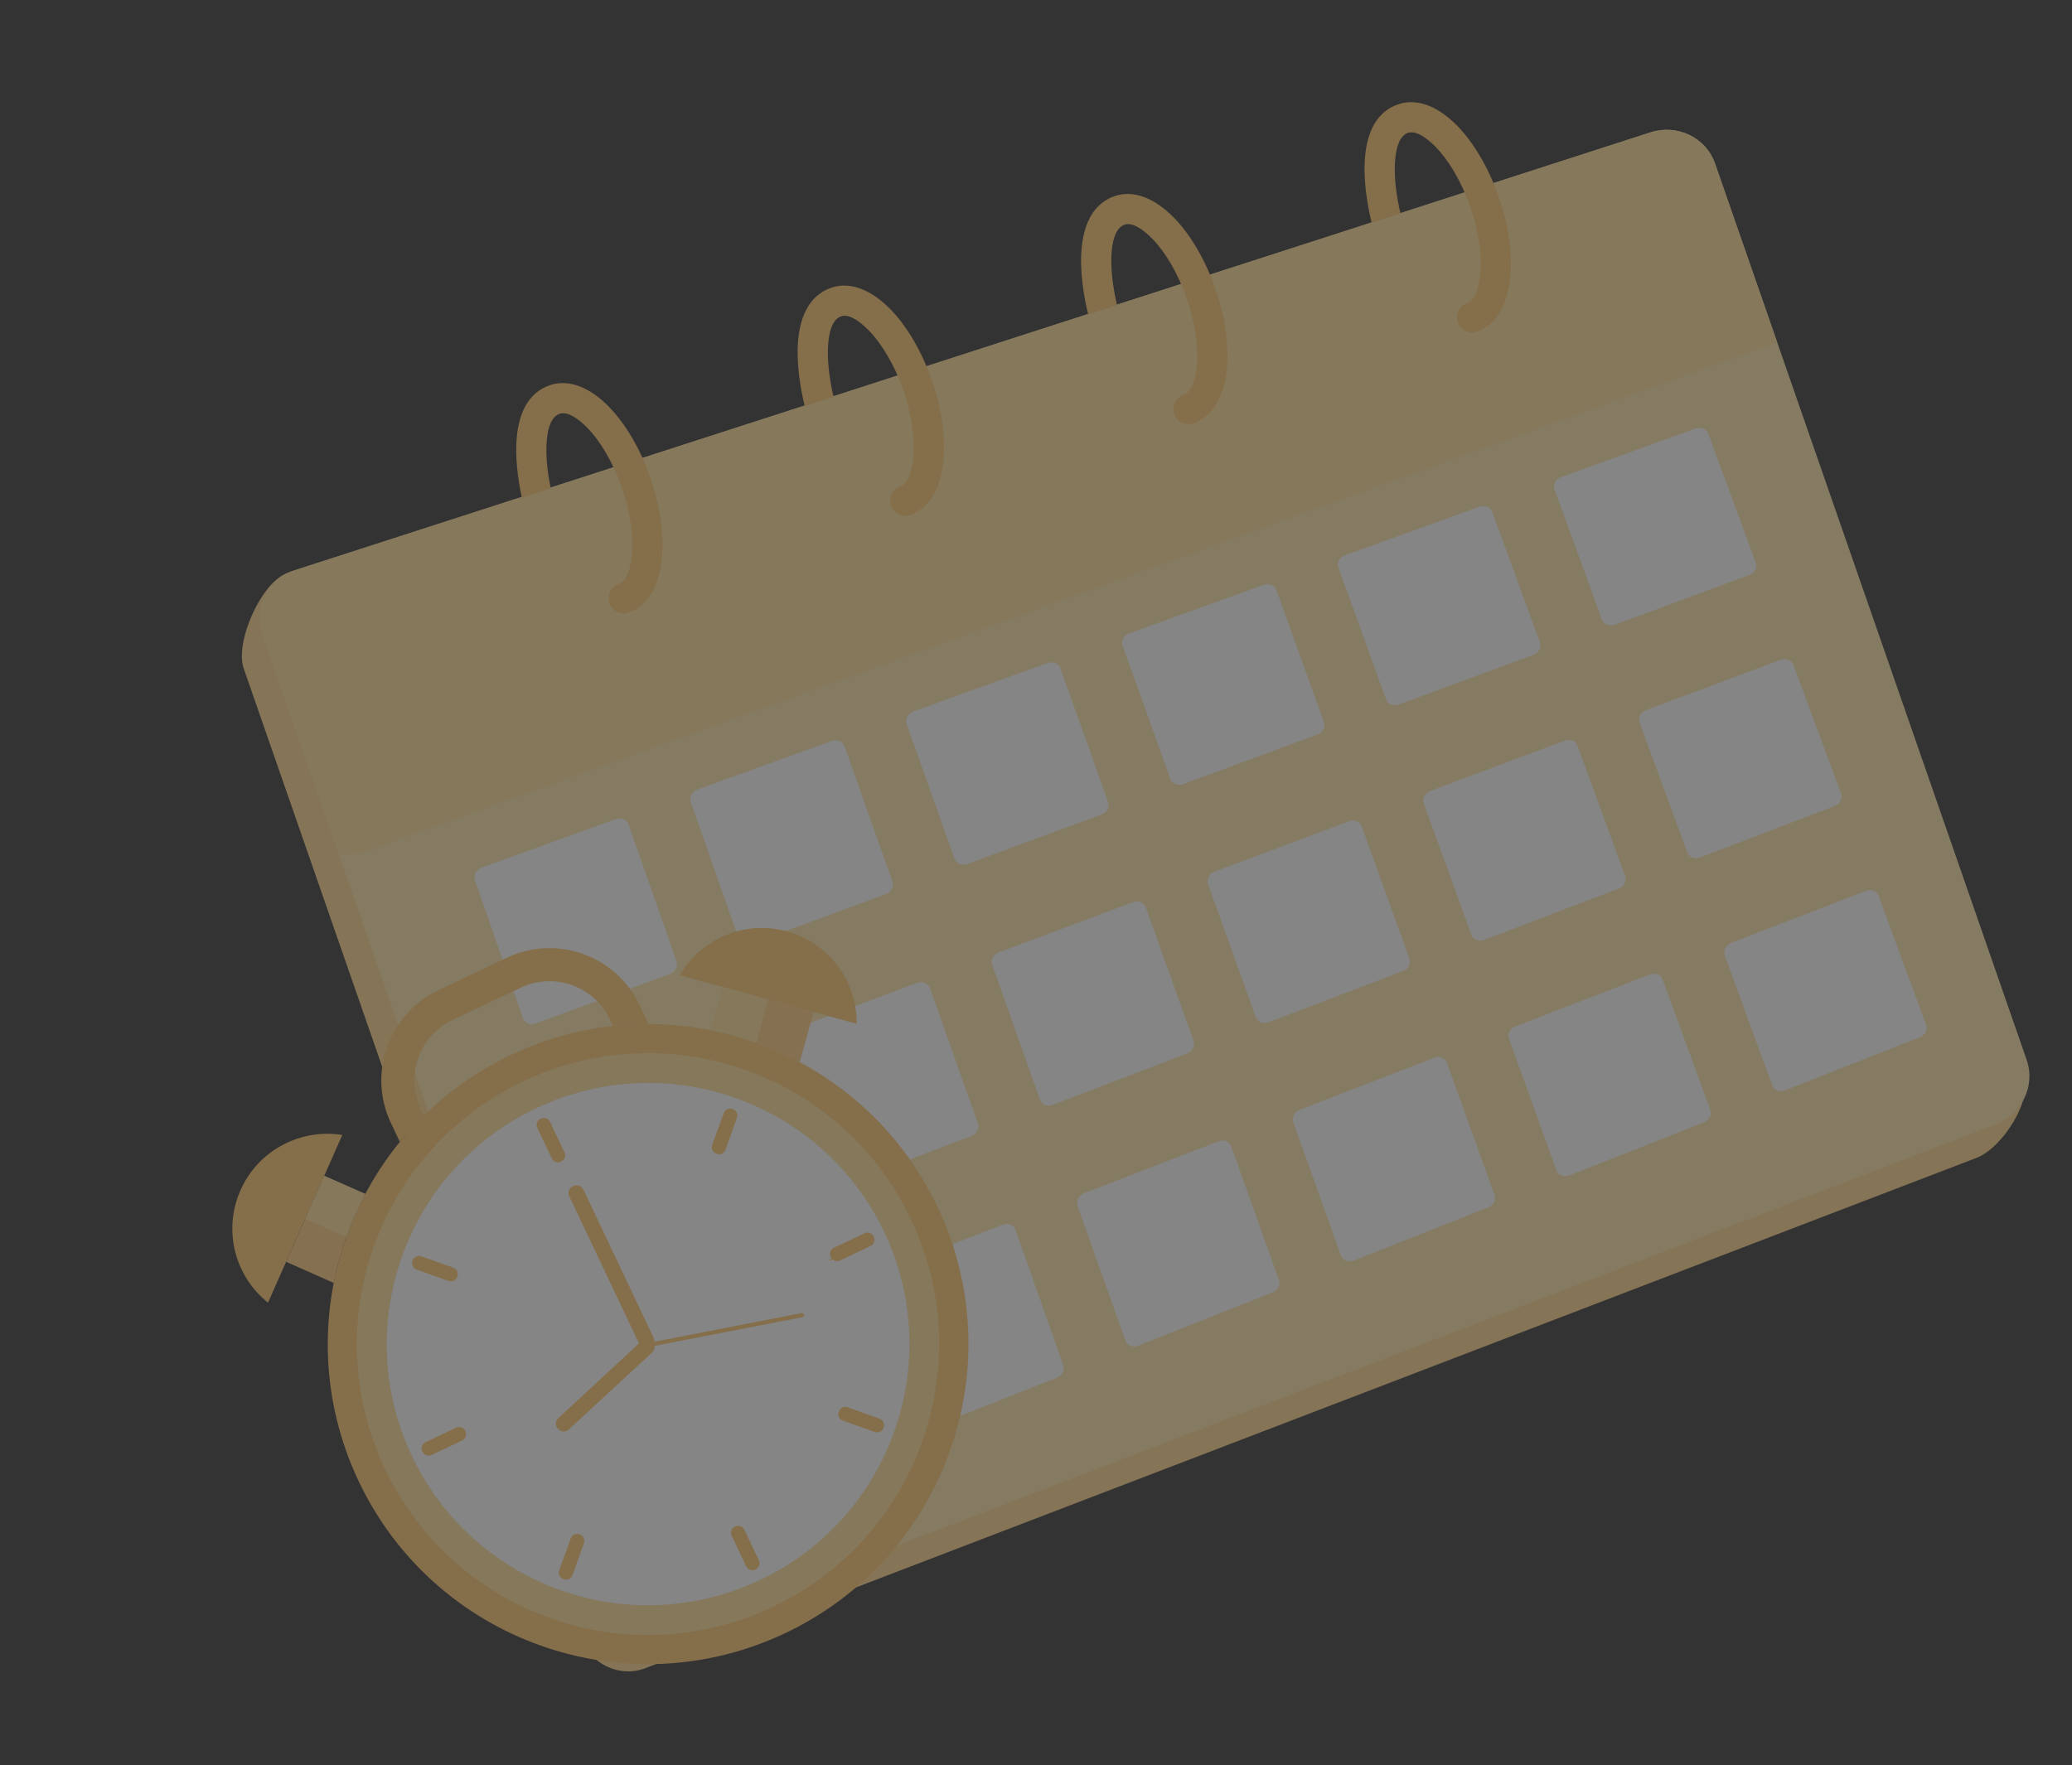 <svg width="811" height="691" viewBox="0 0 811 691" fill="none" xmlns="http://www.w3.org/2000/svg">
<rect x="0" y="0" width="811" height="691" fill="#333333" stroke="none"/>
<g opacity="0.4" clip-path="url(#clip0_1_1438)">
<path fill-rule="evenodd" clip-rule="evenodd" d="M112.881 224.185L638.582 64.902C649.046 61.692 660.066 66.902 663.871 77.116L792.179 420.139C795.984 430.353 783.803 449.395 773.582 453.307L252.448 653.115C242.254 657.005 230.777 651.18 227.192 640.867L95.379 261.666C91.805 251.383 102.423 227.347 112.871 224.189L112.881 224.185Z" fill="#FFD58A"/>
<path fill-rule="evenodd" clip-rule="evenodd" d="M115.051 223.339L645.996 51.818C656.407 48.453 667.707 53.738 671.285 64.031L793.268 414.952C796.846 425.245 791.217 436.31 781.007 440.218L259.893 640.019C249.699 643.909 238.209 638.112 234.616 627.778L102.81 248.598C99.232 238.305 104.671 226.692 115.051 223.339Z" fill="#FFE7AB"/>
<path fill-rule="evenodd" clip-rule="evenodd" d="M188.403 339.703C205.861 333.38 223.474 327.038 241.056 320.672C243.085 319.92 245.337 320.906 246.063 322.862C252.306 340.69 258.543 358.532 264.783 376.35C265.453 378.279 264.334 380.483 262.222 381.263C244.714 387.777 227.079 394.254 209.619 400.705C207.507 401.485 205.324 400.429 204.653 398.5L185.914 344.591C185.229 342.621 186.301 340.48 188.413 339.699L188.403 339.703ZM221.909 436.094C239.423 429.532 256.992 422.997 274.557 416.418C276.628 415.651 278.896 416.585 279.567 418.514C285.81 436.342 292.016 454.195 298.246 472.017C298.957 473.931 297.797 476.149 295.761 476.949C278.169 483.654 260.616 490.368 243.104 497.068C240.992 497.849 238.834 496.865 238.153 494.905L219.421 441.017C218.736 439.047 219.808 436.905 221.905 436.084L221.909 436.094ZM644.297 278.009C661.822 271.478 679.377 264.902 696.942 258.322C699.054 257.542 701.297 258.404 701.943 260.26C708.146 277.108 714.422 293.931 720.625 310.744C721.298 312.58 720.168 314.787 718.056 315.568C700.51 322.303 682.901 328.99 665.389 335.69C663.37 336.473 661.116 335.58 660.43 333.738C654.235 316.748 647.947 299.791 641.739 282.829C641.09 280.962 642.244 278.792 644.297 278.009ZM559.828 309.649C577.341 303.087 594.893 296.501 612.483 289.958C614.56 289.144 616.731 290.031 617.432 291.914C623.658 308.962 629.93 325.972 636.119 343.044C636.809 344.897 635.654 347.067 633.591 347.853C616.023 354.526 598.439 361.286 580.924 367.976C578.894 368.727 576.614 367.89 575.957 366.003C569.743 348.858 563.501 331.665 557.272 314.479C556.616 312.592 557.73 310.436 559.831 309.659L559.828 309.649ZM475.357 341.254C492.85 334.699 510.447 328.109 528.002 321.533C530.031 320.781 532.275 321.677 532.972 323.55C539.153 340.799 545.43 358.026 551.653 375.26C552.346 377.123 551.21 379.345 549.15 380.142C531.555 386.87 513.988 393.544 496.427 400.237C494.484 401.005 492.189 400.127 491.533 398.239C485.289 380.874 479.064 363.467 472.829 346.063C472.188 344.217 473.287 342.02 475.357 341.254ZM390.839 372.887C408.37 366.308 425.925 359.732 443.48 353.156C445.551 352.39 447.791 353.345 448.451 355.242C454.714 372.659 460.952 390.108 467.187 407.511C467.843 409.399 466.662 411.624 464.688 412.403C447.135 419.117 429.574 425.811 412.021 432.525C409.965 433.333 407.734 432.374 407.082 430.497C400.841 412.91 394.608 395.344 388.371 377.768C387.663 375.864 388.82 373.636 390.853 372.894L390.839 372.887ZM306.379 404.489C323.907 397.968 341.448 391.351 358.999 384.764C361.115 383.994 363.342 384.943 364.016 386.882C370.237 404.544 376.526 422.137 382.725 439.738C383.392 441.656 382.245 443.916 380.23 444.709C362.662 451.382 345.061 458.09 327.563 464.831C325.492 465.597 323.22 464.653 322.554 462.735C316.335 444.979 310.071 427.192 303.842 409.405C303.172 407.477 304.333 405.258 306.383 404.499L306.379 404.489ZM255.405 532.454C272.936 525.678 290.506 518.912 308.038 512.136C310.136 511.314 312.352 512.231 313.033 514.191C319.28 532.029 325.524 549.858 331.729 567.71C332.396 569.629 331.297 571.826 329.255 572.674C311.684 579.603 294.113 586.532 276.631 593.418C274.533 594.239 272.362 593.318 271.677 591.348L252.934 537.428C252.267 535.51 253.311 533.286 255.408 532.465L255.405 532.454ZM677.617 369.136C695.107 362.374 712.691 355.615 730.25 348.818C732.348 347.996 734.58 348.827 735.263 350.659C741.46 367.52 747.678 384.41 753.892 401.254C754.575 403.086 753.447 405.2 751.364 406.063C733.834 412.977 716.263 419.906 698.746 426.827C696.686 427.624 694.427 426.849 693.73 424.976C687.486 407.98 681.281 390.994 675.065 374.011C674.424 372.165 675.564 369.954 677.61 369.15L677.617 369.136ZM593.167 401.832C610.65 395.05 628.223 388.259 645.845 381.475C647.864 380.693 650.093 381.548 650.742 383.414C656.969 400.462 663.209 417.517 669.429 434.544C670.126 436.417 668.999 438.532 666.915 439.395C649.385 446.309 631.821 453.224 614.332 460.124C612.234 460.945 609.961 460.129 609.274 458.252C603.045 441.066 596.834 423.863 590.636 406.666C589.942 404.803 591.079 402.581 593.153 401.826L593.167 401.832ZM508.717 434.46C526.207 427.698 543.777 420.931 561.309 414.155C563.406 413.334 565.664 414.237 566.365 416.12C572.563 433.351 578.733 450.604 584.976 467.831C585.647 469.76 584.56 471.86 582.463 472.681C564.933 479.596 547.382 486.552 529.894 493.452C527.837 494.259 525.564 493.442 524.877 491.566C518.628 474.121 512.428 456.752 506.221 439.396C505.51 437.482 506.671 435.263 508.706 434.463L508.717 434.46ZM424.346 467.117C441.836 460.355 459.375 453.599 476.938 446.812C478.964 446.016 481.196 446.881 481.912 448.806C488.105 466.224 494.386 483.692 500.569 501.114C501.239 503.042 500.126 505.198 498.107 505.981C480.546 512.906 462.989 519.876 445.504 526.786C443.406 527.608 441.173 526.742 440.514 524.845C434.256 507.241 427.999 489.706 421.782 472.089C421.112 470.16 422.252 467.949 424.339 467.131L424.346 467.117ZM339.841 499.786C357.38 493.03 374.953 486.24 392.485 479.464C394.541 478.656 396.809 479.59 397.465 481.478C403.671 499.099 409.941 516.768 416.161 534.431C416.869 536.335 415.729 538.546 413.673 539.353C396.112 546.279 378.541 553.207 361.055 560.118C358.954 560.929 356.725 560.074 356.051 558.135C349.804 540.296 343.548 522.565 337.315 504.768C336.645 502.839 337.77 500.587 339.83 499.79L339.841 499.786ZM610.919 186.88C628.425 180.494 646.017 174.159 663.568 167.804C665.653 167.079 667.927 167.93 668.614 169.772C674.832 186.661 681.025 203.513 687.239 220.357C687.922 222.189 686.76 224.338 684.683 225.084C667.144 231.573 649.56 238.067 632.056 244.591C629.985 245.357 627.724 244.409 627.037 242.567C620.832 225.581 614.665 208.605 608.445 191.577C607.762 189.746 608.876 187.59 610.919 186.88ZM526.38 217.422C543.942 211.063 561.452 204.757 579.044 198.387C581.17 197.648 583.417 198.555 584.063 200.411C590.289 217.459 596.534 234.524 602.75 251.541C603.406 253.429 602.293 255.584 600.181 256.365C582.642 262.854 565.044 269.307 547.529 275.8C545.458 276.566 543.215 275.704 542.525 273.817C536.317 256.624 530.085 239.427 523.887 222.231C523.19 220.357 524.303 218.202 526.374 217.436L526.38 217.422ZM441.86 248.016C459.421 241.657 476.972 235.337 494.554 228.971C496.635 228.201 498.878 229.097 499.59 231.012C505.792 248.253 511.973 265.537 518.216 282.764C518.913 284.637 517.755 286.762 515.653 287.539C498.135 294.021 480.524 300.571 463.057 307.001C460.997 307.798 458.76 306.853 458.1 304.955C451.907 287.537 445.67 270.193 439.404 252.8C438.748 250.912 439.82 248.771 441.849 248.019L441.86 248.016ZM357.421 278.581C374.962 272.23 392.492 265.916 410.074 259.55C412.104 258.799 414.382 259.729 415.038 261.616C421.246 279.075 427.485 296.558 433.71 313.966C434.407 315.839 433.267 318.05 431.237 318.801C413.695 325.281 396.115 331.785 378.593 338.257C376.522 339.023 374.264 338.086 373.608 336.198C367.392 318.58 361.12 301.004 354.877 283.442C354.206 281.514 355.361 279.344 357.421 278.581ZM272.886 309.134C290.434 302.803 307.984 296.413 325.573 290.068C327.647 289.312 329.885 290.257 330.559 292.196C336.821 309.844 343.083 327.493 349.303 345.121C349.973 347.05 348.833 349.261 346.731 350.038C329.189 356.517 311.595 362.98 294.08 369.472C292.02 370.269 289.783 369.325 289.109 367.386C282.834 349.568 276.616 331.812 270.393 314.011C269.727 312.093 270.822 309.886 272.896 309.13L272.886 309.134Z" fill="white"/>
<path fill-rule="evenodd" clip-rule="evenodd" d="M115.051 223.338L645.995 51.817C656.406 48.453 667.707 53.738 671.285 64.031L695.624 134.05L695.552 134.075L143.044 333.391C139.549 334.652 135.93 334.823 132.542 334.163L102.8 248.601C99.222 238.308 104.66 226.696 115.041 223.342L115.051 223.338Z" fill="#FFDF97"/>
<path fill-rule="evenodd" clip-rule="evenodd" d="M536.875 87.159C535.019 79.724 533.417 69.357 534.37 60.552C535.328 51.457 538.914 43.737 547.203 40.855C554.645 38.269 562.915 41.659 570.332 49.184C576.648 55.67 582.6 65.473 586.623 77.045C590.645 88.617 592.042 99.957 591.108 108.952C589.961 119.465 585.577 127.254 578.135 129.841C575.049 130.914 571.666 129.27 570.597 126.196C569.529 123.123 571.163 119.734 574.249 118.661C576.984 117.711 578.716 113.606 579.343 107.689C580.108 100.337 578.882 90.822 575.444 80.931C572.006 71.04 567.054 62.751 561.883 57.462C557.736 53.251 553.821 51.074 551.085 52.025C548.082 53.069 546.642 57.014 546.149 61.821C545.38 68.828 546.661 77.238 548.142 83.497L536.875 87.159ZM204.277 194.866C202.698 187.693 201.473 178.478 202.324 170.541C203.312 161.435 206.881 153.698 215.17 150.817C222.57 148.244 230.882 151.62 238.261 159.17C244.614 165.632 250.525 175.414 254.548 186.986C258.57 198.558 259.988 209.891 259.023 218.896C257.932 229.437 253.492 237.199 246.091 239.772C243.005 240.844 239.622 239.2 238.553 236.126C237.485 233.053 239.119 229.664 242.205 228.592C244.909 227.652 246.641 223.547 247.272 217.675C248.057 210.316 246.822 200.804 243.369 190.872C239.917 180.94 234.979 172.692 229.798 167.406C225.661 163.192 221.757 161.046 219.052 161.986C216.007 163.045 214.557 166.959 214.064 171.766C213.417 177.99 214.31 185.286 215.586 191.189L204.277 194.866ZM314.992 159.016C313.136 151.581 311.534 141.214 312.477 132.378C313.472 123.258 317.055 115.528 325.343 112.646C332.744 110.074 341.056 113.45 348.431 120.99C354.788 127.461 360.71 137.275 364.732 148.847C368.755 160.419 370.172 171.752 369.211 180.767C368.102 191.256 363.676 199.06 356.276 201.632C353.189 202.705 349.81 201.071 348.738 197.987C347.666 194.903 349.303 191.525 352.389 190.452C355.083 189.516 356.815 185.411 357.442 179.494C358.207 172.142 356.992 162.623 353.554 152.733C350.116 142.842 345.15 134.58 339.99 129.288C335.839 125.066 331.924 122.89 329.23 123.826C326.185 124.885 324.748 128.841 324.252 133.637C323.498 140.685 324.788 149.091 326.26 155.354L314.992 159.016ZM425.933 123.088C424.077 115.652 422.475 105.285 423.429 96.48C424.427 87.371 428.014 79.651 436.261 76.784C443.703 74.197 451.974 77.588 459.391 85.113C465.747 91.585 471.645 101.36 475.667 112.932C479.69 124.504 481.128 135.83 480.156 144.849C479.005 155.352 474.621 163.142 467.179 165.729C464.093 166.801 460.714 165.167 459.642 162.083C458.57 159 460.207 155.621 463.293 154.549C466.028 153.598 467.76 149.493 468.401 143.617C469.166 136.266 467.941 126.75 464.488 116.818C461.036 106.886 456.098 98.638 450.935 93.37C446.783 89.148 442.883 87.013 440.148 87.964C437.144 89.008 435.693 92.922 435.197 97.719C434.443 104.767 435.733 113.173 437.205 119.436L425.937 123.098L425.933 123.088Z" fill="#FFC76E"/>
<path fill-rule="evenodd" clip-rule="evenodd" d="M366.978 472.516C396.61 535.031 369.9 609.756 307.289 639.381C244.73 669.022 169.992 642.358 140.378 579.86C110.745 517.345 137.435 442.627 200 412.972C262.57 383.362 337.328 409.984 366.978 472.516Z" fill="#FFC76E"/>
<path fill-rule="evenodd" clip-rule="evenodd" d="M299.979 630.2C299.711 630.293 299.426 630.438 299.157 630.532C298.628 630.808 298.034 631.061 297.456 631.296C297.147 631.404 296.868 631.535 296.61 631.625C296.026 631.874 295.458 632.072 294.915 632.307C294.616 632.411 294.362 632.545 294.052 632.653C293.381 632.886 292.714 633.164 292.043 633.397L289.081 634.427C288.813 634.52 288.613 634.544 288.355 634.633C287.756 634.842 287.153 635.005 286.544 635.217C286.241 635.276 285.931 635.383 285.673 635.473C285.101 635.626 284.527 635.802 283.955 635.955C283.655 636.059 283.373 636.111 283.063 636.219C282.436 636.344 281.833 636.507 281.186 636.709C280.975 636.736 280.748 636.815 280.548 636.838C279.704 637.039 278.847 637.268 277.978 637.431C277.833 637.482 277.695 637.483 277.551 637.534C276.858 637.705 276.134 637.818 275.434 637.969C275.155 638.031 274.886 638.09 274.645 638.127C274.003 638.212 273.414 638.347 272.817 638.428C272.535 638.48 272.269 638.549 271.987 638.601C271.345 638.685 270.721 638.786 270.103 638.874C269.862 638.912 269.62 638.949 269.396 639.004C267.699 639.213 265.974 639.442 264.259 639.599C264.01 639.616 263.769 639.654 263.554 639.636C262.895 639.703 262.284 639.742 261.642 639.792C261.386 639.789 261.121 639.858 260.865 639.854C260.247 639.907 259.58 639.919 258.962 639.972C258.748 639.954 258.499 639.971 258.258 640.009C257.467 640.03 256.707 640.04 255.919 640.071L255.663 640.067C254.786 640.072 253.946 640.086 253.079 640.087C252.895 640.058 252.736 640.067 252.571 640.09C251.883 640.075 251.174 640.067 250.5 640.058C250.238 640.034 250.023 640.016 249.767 640.013C249.121 639.983 248.474 639.954 247.842 639.931C247.634 639.933 247.378 639.93 247.157 639.891C246.428 639.89 245.739 639.841 245.058 639.777C244.874 639.748 244.746 639.747 244.58 639.735C243.709 639.656 242.84 639.588 241.965 639.5L241.889 639.48C241.062 639.397 240.262 639.294 239.435 639.211C239.221 639.193 239.04 639.141 238.816 639.126C238.154 639.021 237.535 638.936 236.877 638.841L236.205 638.739C235.544 638.634 234.872 638.532 234.211 638.426C234.02 638.377 233.847 638.345 233.663 638.316C231.967 638.028 230.245 637.701 228.55 637.319C228.411 637.252 228.218 637.227 228.086 637.18C227.403 637.047 226.754 636.845 226.072 636.713C225.843 636.653 225.663 636.6 225.417 636.524C224.782 636.363 224.141 636.216 223.468 636.011C223.302 635.999 223.115 635.926 222.914 635.88C222.116 635.649 221.332 635.424 220.534 635.193L220.479 635.166C219.639 634.914 218.772 634.615 217.932 634.363C217.828 634.33 217.772 634.303 217.682 634.242C216.971 634.027 216.259 633.777 215.534 633.521C215.346 633.447 215.166 633.394 214.951 633.307C214.333 633.094 213.694 632.854 213.076 632.607C212.878 632.537 212.698 632.484 212.489 632.383C211.805 632.112 211.083 631.866 210.409 631.591L210.103 631.444C208.519 630.78 206.945 630.114 205.343 629.364C205.183 629.304 205.037 629.216 204.832 629.126C204.22 628.83 203.622 628.541 203.01 628.245C202.812 628.14 202.634 628.029 202.439 627.935C201.827 627.639 201.229 627.349 200.603 627.012C200.436 626.932 200.297 626.864 200.134 626.759C198.603 625.985 197.089 625.124 195.617 624.249C195.439 624.137 195.338 624.045 195.185 623.971C194.603 623.63 194.021 623.254 193.436 622.903C193.217 622.771 193.05 622.656 192.845 622.565C192.305 622.21 191.761 621.844 191.169 621.472C190.991 621.36 190.834 621.241 190.671 621.136C190.005 620.685 189.312 620.256 188.639 619.785L188.513 619.69C187.805 619.184 187.073 618.676 186.397 618.16C186.278 618.085 186.177 618.028 186.066 617.94C185.49 617.515 184.921 617.077 184.356 616.65C184.137 616.518 183.959 616.372 183.777 616.215C183.267 615.814 182.789 615.437 182.273 615.016C182.084 614.873 181.916 614.723 181.697 614.591C181.17 614.139 180.621 613.659 180.052 613.221C179.975 613.132 179.849 613.037 179.737 612.914C179.077 612.346 178.407 611.782 177.743 611.203L177.631 611.08C177.016 610.543 176.422 610.033 175.848 609.481C175.68 609.331 175.519 609.133 175.348 608.972C174.869 608.561 174.418 608.128 173.952 607.654C173.77 607.463 173.567 607.279 173.4 607.13C172.938 606.666 172.482 606.188 172.021 605.725C171.894 605.561 171.702 605.408 171.555 605.251C170.967 604.623 170.364 603.988 169.772 603.35C162.187 595.109 155.699 585.597 150.648 574.96C136.67 545.498 136.484 513.045 147.506 484.845C147.75 484.217 147.981 483.582 148.239 482.995L148.346 482.704C148.638 481.978 148.978 481.224 149.3 480.488L149.432 480.234C149.736 479.446 150.069 478.706 150.439 477.942L150.534 477.747C150.894 476.986 151.268 476.232 151.628 475.471L151.716 475.325C152.118 474.549 152.519 473.739 152.91 472.968L152.941 472.922C153.369 472.091 153.805 471.316 154.248 470.526L154.275 470.47C154.69 469.702 155.137 468.957 155.583 468.177L155.658 468.059C156.125 467.307 156.552 466.604 157.002 465.869L157.134 465.65C157.578 464.964 158.005 464.261 158.48 463.598L158.598 463.338C159.091 462.658 159.535 462.006 160 461.313L160.173 461.079C160.624 460.414 161.11 459.748 161.582 459.075L161.759 458.852C162.241 458.176 162.731 457.555 163.224 456.909L163.428 456.63C163.924 455.995 164.421 455.36 164.921 454.736L165.136 454.488C165.663 453.842 166.174 453.248 166.705 452.613L166.878 452.379C167.42 451.775 167.958 451.125 168.541 450.506L168.684 450.318C169.267 449.699 169.847 449.07 170.399 448.462L170.542 448.274C171.166 447.64 171.749 447.022 172.36 446.382L172.473 446.308C173.11 445.612 173.749 445.02 174.394 444.38L174.436 444.365C175.098 443.708 175.753 443.064 176.43 442.447L176.501 442.387C177.168 441.774 177.855 441.189 178.514 440.589L178.624 440.505C179.29 439.892 179.939 439.331 180.624 438.804L180.777 438.612C181.475 438.092 182.136 437.562 182.786 437.035L183.011 436.818C183.678 436.309 184.353 435.82 185.003 435.294L185.274 435.107C185.934 434.577 186.602 434.102 187.276 433.613L187.565 433.444C188.239 432.955 188.941 432.445 189.63 431.997L189.898 431.835C190.614 431.332 191.299 430.874 192.019 430.416L192.297 430.25C193.013 429.781 193.743 429.319 194.467 428.906L194.707 428.73C195.452 428.309 196.217 427.881 196.954 427.44L197.201 427.285C197.963 426.847 198.738 426.415 199.552 425.994L199.696 425.909C200.499 425.457 201.327 425.042 202.144 424.63L202.253 424.546C203.157 424.117 204.012 423.681 204.888 423.307C205.743 422.871 206.661 422.482 207.53 422.088L207.619 422.01C208.462 421.671 209.318 421.305 210.201 420.951L210.331 420.86C211.174 420.521 211.995 420.189 212.838 419.85L213.106 419.756C213.88 419.453 214.695 419.169 215.531 418.879L218.566 417.824C219.372 417.578 220.166 417.302 220.962 417.06L221.275 416.998C222.074 416.766 222.914 416.52 223.713 416.289L224.033 416.212C224.832 415.981 225.656 415.787 226.455 415.59L226.765 415.517C227.588 415.323 228.398 415.123 229.218 414.919L229.48 414.874C230.318 414.721 231.169 414.541 232.003 414.378L232.245 414.341C233.106 414.157 233.934 414.008 234.81 413.865L234.965 413.811C235.83 413.672 236.71 413.54 237.61 413.435L237.713 413.399C238.635 413.287 239.521 413.141 240.442 413.029C241.367 412.927 242.272 412.867 243.203 412.751L243.321 412.756C244.18 412.666 245.043 412.62 245.917 412.57L246.159 412.533C246.981 412.501 247.854 412.452 248.683 412.407L248.952 412.382C249.785 412.347 250.576 412.327 251.419 412.323L251.716 412.312C252.538 412.28 253.34 412.291 254.186 412.297L254.476 412.265C255.313 412.275 256.115 412.286 256.934 412.347L257.224 412.316C258.04 412.368 258.846 412.388 259.648 412.433L259.959 412.463C260.776 412.515 261.592 412.566 262.418 412.614L262.73 412.645C263.542 412.686 264.345 412.8 265.148 412.845L265.429 412.92C266.241 412.962 267.075 413.065 267.923 413.175L268.138 413.193C268.979 413.316 269.824 413.45 270.675 413.57L270.849 413.603C271.69 413.726 272.587 413.877 273.442 414.007L273.515 414.017C274.374 414.192 275.285 414.384 276.147 414.535L276.224 414.555C277.079 414.72 277.946 414.916 278.826 415.118L278.944 415.124C279.772 415.344 280.593 415.51 281.422 415.73L281.654 415.765C282.452 415.997 283.277 416.207 284.053 416.411L284.289 416.491C285.087 416.722 285.881 416.943 286.679 417.174L286.915 417.254C287.574 417.453 288.219 417.645 288.858 417.885C317.622 427.214 342.655 447.909 356.596 477.396C361.647 488.033 364.919 499.044 366.465 510.148C366.607 511.023 366.729 511.906 366.826 512.751C366.864 512.992 366.866 513.199 366.889 513.399C366.956 514.058 367.041 514.699 367.108 515.358C367.104 515.613 367.149 515.875 367.166 516.124C367.222 516.786 367.271 517.393 367.328 518.055C367.31 518.27 367.348 518.511 367.354 518.763C367.416 519.539 367.447 520.361 367.508 521.137L367.521 521.306C367.525 522.183 367.543 523.067 367.568 523.971C367.563 524.089 367.564 524.227 367.573 524.386C367.569 525.104 367.605 525.808 367.6 526.527C367.582 526.741 367.599 526.989 367.595 527.245C367.565 527.891 367.573 528.513 367.543 529.159C367.54 529.414 367.532 529.625 367.539 529.877C367.493 530.61 367.439 531.288 367.438 532.016C367.391 532.148 367.42 532.3 367.422 532.438C367.343 533.309 367.306 534.201 367.237 535.068L367.191 535.2C367.149 536.012 367.076 536.801 366.983 537.631C366.971 537.796 366.957 538.021 366.918 538.243C366.843 538.893 366.782 539.55 366.708 540.2C366.669 540.422 366.654 540.646 366.595 540.875C366.5 541.532 366.401 542.249 366.296 542.909C366.288 543.086 366.297 543.244 366.253 543.387C365.978 545.124 365.682 546.834 365.357 548.53C365.276 548.697 365.265 548.863 365.236 549.046C365.089 549.722 364.941 550.362 364.784 551.041C364.745 551.263 364.675 551.461 364.637 551.682C364.479 552.327 364.342 552.998 364.174 553.646C364.121 553.827 364.096 554.02 364.043 554.201C363.614 555.864 363.145 557.541 362.616 559.182C362.618 559.32 362.577 559.403 362.565 559.5C362.349 560.211 362.099 560.922 361.873 561.636C361.82 561.817 361.746 562.004 361.7 562.205C361.466 562.864 361.253 563.482 361.012 564.12C360.959 564.301 360.889 564.498 360.84 564.689C360.583 565.414 360.318 566.084 360.02 566.824C360 566.9 359.946 567.011 359.93 567.063C359.605 567.927 359.301 568.75 358.952 569.541L358.925 569.597C358.61 570.389 358.267 571.132 357.948 571.879C357.874 572.066 357.78 572.261 357.709 572.424C357.424 573.067 357.179 573.66 356.882 574.272L356.586 574.884C356.289 575.495 356 576.093 355.703 576.705L355.488 577.15C354.727 578.721 353.895 580.223 353.047 581.743C352.959 581.89 352.899 582.049 352.78 582.206C352.452 582.829 352.138 583.389 351.796 583.97L351.427 584.572C351.117 585.143 350.761 585.683 350.415 586.253C350.314 586.427 350.195 586.584 350.079 586.752C349.663 587.486 349.192 588.158 348.748 588.845L348.679 588.915C348.222 589.663 347.723 590.391 347.221 591.109C347.139 591.207 347.044 591.333 346.984 591.492C346.586 592.046 346.158 592.611 345.764 593.176C345.629 593.385 345.479 593.553 345.326 593.745C344.97 594.285 344.572 594.804 344.177 595.265C344.045 595.485 343.898 595.663 343.742 595.844C343.313 596.409 342.905 596.933 342.477 597.498C342.351 597.634 342.259 597.735 342.143 597.868C341.589 598.57 341.047 599.209 340.493 599.91L340.309 600.113C339.814 600.654 339.307 601.258 338.806 601.849C338.615 602.031 338.472 602.219 338.323 602.387C337.889 602.838 337.457 603.324 337.034 603.771C336.842 603.953 336.658 604.156 336.477 604.334C336.059 604.827 335.612 605.271 335.189 605.719C334.997 605.901 334.83 606.051 334.68 606.219C333.472 607.437 332.212 608.672 330.938 609.832C330.781 609.979 330.59 610.161 330.433 610.308C329.944 610.732 329.496 611.142 329.028 611.594C328.789 611.77 328.608 611.948 328.368 612.124C327.921 612.534 327.442 612.954 326.98 613.323C326.789 613.505 326.56 613.677 326.372 613.87C325.811 614.319 325.26 614.765 324.664 615.215C324.555 615.299 324.432 615.411 324.343 615.488C323.642 616.033 322.947 616.563 322.255 617.104C322.091 617.23 321.92 617.336 321.721 617.498C321.218 617.881 320.684 618.275 320.125 618.631C319.906 618.799 319.663 618.965 319.434 619.171C318.92 619.523 318.454 619.847 317.94 620.199C317.7 620.375 317.478 620.533 317.193 620.713C316.638 621.08 316.134 621.428 315.582 621.736C315.384 621.897 315.171 622.017 314.979 622.165C314.249 622.627 313.498 623.096 312.712 623.531C312.582 623.622 312.452 623.714 312.301 623.813C311.68 624.19 311.042 624.551 310.463 624.914C310.178 625.059 309.934 625.19 309.656 625.356C309.117 625.636 308.599 625.943 308.057 626.213C307.796 626.396 307.542 626.53 307.254 626.665C306.691 626.977 306.152 627.256 305.575 627.526C305.321 627.661 305.077 627.792 304.823 627.926C304.002 628.327 303.219 628.738 302.388 629.108C301.587 629.502 300.759 629.882 299.955 630.231L299.979 630.2ZM318.284 446.89C318.116 446.741 317.98 446.615 317.816 446.51C316.653 445.561 315.495 444.658 314.281 443.797C314.145 443.671 313.981 443.566 313.824 443.447C313.326 443.111 312.869 442.762 312.371 442.426C312.258 442.303 312.084 442.202 311.938 442.114C311.321 441.704 310.711 441.281 310.105 440.867C309.994 440.813 309.896 440.732 309.785 440.678C309.286 440.308 308.746 439.987 308.258 439.648C308.053 439.557 307.875 439.411 307.666 439.31C307.178 438.971 306.667 438.698 306.127 438.377C306.022 438.275 305.918 438.242 305.755 438.171C305.121 437.814 304.536 437.428 303.854 437.064C303.715 436.996 303.534 436.874 303.38 436.766C302.88 436.524 302.407 436.26 301.892 435.977C301.718 435.876 301.516 435.761 301.321 435.667C300.688 435.344 300.041 435.013 299.391 434.708L299.213 434.596C298.602 434.3 298.018 434.052 297.447 433.742C297.211 433.662 297.002 433.527 296.752 433.44C296.307 433.225 295.817 433.014 295.362 432.802C295.164 432.698 294.959 432.607 294.719 432.517C294.076 432.232 293.427 431.96 292.805 431.703C292.6 431.612 292.45 431.548 292.253 431.479C291.766 431.278 291.276 431.066 290.749 430.88C290.499 430.793 290.263 430.714 290.023 430.623C289.533 430.412 289.006 430.226 288.516 430.049C288.329 429.976 288.138 429.926 287.985 429.852C287.315 429.623 286.66 429.4 285.979 429.174C285.74 429.084 285.546 429.024 285.31 428.944C284.834 428.774 284.369 428.635 283.853 428.514C283.617 428.435 283.381 428.355 283.138 428.254C282.482 428.066 281.796 427.889 281.137 427.69C280.991 427.671 280.859 427.624 280.717 427.581C280.148 427.409 279.597 427.254 279.018 427.12C278.772 427.044 278.502 426.999 278.266 426.919C277.76 426.795 277.298 426.666 276.806 426.548C276.567 426.492 276.345 426.454 276.12 426.405C275.438 426.272 274.762 426.126 274.08 425.993C273.851 425.934 273.629 425.895 273.404 425.846C272.912 425.763 272.41 425.649 271.908 425.569C271.645 425.545 271.36 425.459 271.108 425.431C270.56 425.321 270.027 425.217 269.453 425.162C269.279 425.13 269.155 425.104 268.961 425.079C268.258 424.988 267.572 424.845 266.894 424.792C266.631 424.767 266.402 424.708 266.139 424.684C265.659 424.632 265.136 424.559 264.648 424.52C264.385 424.496 264.115 424.451 263.908 424.454C263.201 424.353 262.482 424.314 261.78 424.257C261.655 424.231 261.496 424.24 261.344 424.201C260.739 424.157 260.199 424.136 259.584 424.096C259.314 424.051 259.065 424.068 258.805 424.02C258.287 423.992 257.751 424.016 257.229 423.978C257.022 423.981 256.807 423.963 256.582 423.949C255.864 423.944 255.189 423.901 254.47 423.897C254.26 423.924 254.004 423.92 253.793 423.912C253.258 423.937 252.739 423.909 252.214 423.93C251.958 423.926 251.706 423.933 251.464 423.936C250.87 423.923 250.252 423.976 249.63 423.984C249.492 423.986 249.374 423.98 249.246 423.979C248.542 424.015 247.806 424.063 247.112 424.096C246.871 424.134 246.615 424.13 246.391 424.185C245.852 424.199 245.317 424.258 244.793 424.313C244.586 424.316 244.344 424.353 244.088 424.35C243.367 424.439 242.674 424.506 241.949 424.585C241.79 424.594 241.61 424.61 241.452 424.619C240.889 424.699 240.289 424.769 239.685 424.863C239.444 424.901 239.203 424.938 238.964 424.952C238.409 425.052 237.854 425.118 237.292 425.233C237.092 425.256 236.892 425.279 236.722 425.292C236.016 425.422 235.271 425.542 234.568 425.717C234.358 425.744 234.157 425.767 233.972 425.832C233.402 425.891 232.838 426.064 232.283 426.165C232.041 426.202 231.8 426.24 231.614 426.305C230.921 426.476 230.253 426.616 229.594 426.752L229.398 426.82C228.665 427.006 227.934 427.168 227.208 427.374C226.98 427.453 226.78 427.476 226.553 427.555C225.971 427.711 225.438 427.874 224.907 428.012L224.298 428.223C223.572 428.43 222.814 428.647 222.102 428.894L221.73 429.024C221.121 429.235 220.467 429.416 219.893 429.662L219.253 429.885C218.644 430.096 218.045 430.304 217.451 430.557L217.038 430.701C216.295 430.959 215.597 431.248 214.899 431.537C214.683 431.647 214.497 431.711 214.301 431.78C213.758 432.015 213.204 432.253 212.672 432.519C212.445 432.598 212.259 432.663 212.046 432.783C211.314 433.107 210.575 433.41 209.916 433.778C209.184 434.101 208.46 434.446 207.742 434.811C207.571 434.917 207.343 434.996 207.172 435.101C206.643 435.378 206.097 435.637 205.583 435.954C205.401 436.064 205.174 436.143 205.002 436.249C204.326 436.599 203.657 436.971 203.005 437.359C202.865 437.454 202.751 437.494 202.611 437.589C202.048 437.9 201.503 438.228 200.975 438.573C200.762 438.694 200.549 438.814 200.371 438.899C199.815 439.231 199.256 439.587 198.753 439.935C198.612 440.031 198.499 440.07 198.361 440.141C197.758 440.57 197.086 440.966 196.48 441.384C196.298 441.494 196.141 441.641 195.921 441.741C195.459 442.075 194.982 442.402 194.541 442.729C194.342 442.89 194.171 442.996 193.969 443.147C193.362 443.566 192.76 444.03 192.154 444.449L191.997 444.596C191.411 445.008 190.901 445.439 190.34 445.888C190.169 445.994 189.963 446.135 189.806 446.282C189.344 446.651 188.913 447.009 188.451 447.377C188.294 447.524 188.175 447.647 188.003 447.753C187.439 448.226 186.861 448.728 186.315 449.218C186.185 449.31 186.027 449.457 185.894 449.572C185.487 449.933 185.071 450.333 184.623 450.742C184.459 450.869 184.261 451.03 184.069 451.212C183.663 451.608 183.205 452.021 182.764 452.417C182.669 452.543 182.55 452.665 182.451 452.746C181.911 453.257 181.43 453.771 180.894 454.293C180.72 454.423 180.577 454.611 180.386 454.793C180.052 455.164 179.687 455.545 179.308 455.919C179.124 456.122 178.974 456.29 178.817 456.437C178.323 456.979 177.831 457.496 177.361 458.041C177.259 458.146 177.17 458.223 177.116 458.334C176.683 458.785 176.288 459.246 175.876 459.725C175.723 459.917 175.532 460.099 175.396 460.308C175.062 460.678 174.708 461.09 174.388 461.502C174.245 461.69 174.095 461.858 173.98 462.025C173.51 462.605 173.057 463.132 172.674 463.693C172.524 463.861 172.371 464.053 172.262 464.206C171.943 464.618 171.634 465.06 171.304 465.476C171.168 465.685 170.991 465.908 170.848 466.096C170.509 466.584 170.173 467.048 169.837 467.546C169.755 467.644 169.66 467.769 169.585 467.888C169.161 468.498 168.764 469.052 168.387 469.634C168.245 469.857 168.113 470.076 167.977 470.285C167.713 470.723 167.421 471.114 167.15 471.532C167.018 471.751 166.886 471.971 166.781 472.169C166.412 472.771 166.029 473.367 165.688 473.982C165.579 474.136 165.484 474.261 165.42 474.41C165.122 474.884 164.859 475.357 164.575 475.872C164.439 476.081 164.318 476.331 164.186 476.55C163.919 477.013 163.696 477.437 163.46 477.889C163.369 478.094 163.233 478.303 163.132 478.512C162.819 479.141 162.519 479.742 162.191 480.365C162.087 480.563 161.992 480.758 161.864 480.987C161.638 481.436 161.426 481.891 161.231 482.329C161.11 482.579 160.989 482.829 160.888 483.038C160.659 483.579 160.39 484.135 160.144 484.625C160.104 484.778 160.027 484.921 159.983 485.028C159.697 485.671 159.426 486.32 159.14 486.963C159.05 487.202 158.97 487.438 158.879 487.678C158.657 488.136 158.477 488.615 158.309 489.066C158.219 489.306 158.129 489.545 158.034 489.74C157.804 490.409 157.553 491.052 157.323 491.721C157.27 491.901 157.182 492.048 157.136 492.248C156.939 492.779 156.769 493.255 156.568 493.775C156.502 494.052 156.416 494.302 156.367 494.527C156.17 495.058 155.999 495.534 155.84 496.04C155.77 496.238 155.72 496.428 155.657 496.612C155.482 497.309 155.294 497.964 155.091 498.612C155.056 498.844 154.976 499.08 154.902 499.267C154.777 499.773 154.628 500.276 154.521 500.799C154.461 501.027 154.381 501.263 154.332 501.488C154.185 502.129 154.024 502.763 153.89 503.445L153.817 503.633C153.684 504.315 153.51 505.046 153.377 505.728C153.317 505.957 153.279 506.178 153.271 506.389C153.16 506.936 153.067 507.466 152.956 508.013C152.886 508.21 152.889 508.418 152.825 508.601C152.727 509.318 152.605 510.031 152.468 510.737C152.48 510.871 152.444 511 152.415 511.183C152.312 511.751 152.247 512.363 152.192 512.937C152.133 513.166 152.125 513.376 152.086 513.598C152.001 514.217 151.97 514.829 151.885 515.448C151.865 515.524 151.846 515.67 151.841 515.787C151.764 516.531 151.676 517.278 151.651 518.003C151.618 518.176 151.596 518.346 151.581 518.536C151.565 519.12 151.506 519.683 151.465 520.299C151.468 520.506 151.439 520.689 151.421 520.904C151.36 522.393 151.33 523.871 151.29 525.353C151.314 525.553 151.305 525.73 151.287 525.944C151.248 540.708 154.402 555.738 161.167 569.974C166.047 580.254 172.403 589.385 179.937 597.147C180.084 597.304 180.221 597.464 180.358 597.625C180.753 598.031 181.169 598.395 181.564 598.8C181.726 598.999 181.904 599.145 182.086 599.336C182.471 599.711 182.897 600.106 183.282 600.481C183.45 600.63 183.597 600.787 183.775 600.934C184.331 601.468 184.845 601.949 185.384 602.432L185.454 602.5C186.047 603.011 186.592 603.48 187.19 604.001C187.378 604.143 187.546 604.293 187.724 604.439C188.136 604.758 188.538 605.116 188.953 605.445C189.156 605.629 189.379 605.806 189.568 605.983C189.965 606.261 190.357 606.587 190.765 606.896C190.984 607.028 191.177 607.216 191.389 607.361C191.923 607.8 192.478 608.197 193.043 608.59L193.225 608.781C193.817 609.153 194.396 609.588 195.002 610.001C195.211 610.136 195.435 610.313 195.668 610.452C196.065 610.73 196.484 611 196.874 611.292C197.139 611.455 197.358 611.587 197.582 611.763C198.01 612.03 198.442 612.308 198.815 612.548C199.079 612.711 199.299 612.842 199.508 612.978C200.048 613.333 200.629 613.64 201.169 613.996L201.587 614.232C202.164 614.563 202.749 614.914 203.306 615.218C203.571 615.38 203.794 615.522 204.044 615.644C204.468 615.866 204.876 616.106 205.29 616.332C205.54 616.453 205.846 616.601 206.1 616.732C206.524 616.955 206.931 617.16 207.335 617.39C207.585 617.511 207.85 617.638 208.1 617.759C208.656 618.028 209.171 618.312 209.706 618.554C209.967 618.671 210.203 618.751 210.412 618.886C210.968 619.155 211.524 619.39 212.066 619.617C212.372 619.765 212.622 619.887 212.914 619.993C213.331 620.195 213.751 620.338 214.158 620.543L215.022 620.867C215.46 621.062 215.874 621.253 216.301 621.382C216.596 621.499 216.846 621.62 217.123 621.686C217.665 621.914 218.227 622.1 218.769 622.327C219.009 622.418 219.286 622.483 219.537 622.604C220.109 622.787 220.668 622.962 221.244 623.155C221.535 623.262 221.827 623.369 222.094 623.438C222.528 623.587 222.968 623.723 223.377 623.835C223.669 623.942 223.992 624.038 224.328 624.141C224.737 624.253 225.164 624.382 225.573 624.494C225.868 624.611 226.146 624.676 226.454 624.731C227.026 624.914 227.574 625.058 228.132 625.2C228.41 625.265 228.69 625.341 228.961 625.42C229.519 625.561 230.108 625.692 230.697 625.822C230.975 625.888 231.29 625.963 231.567 626.029C232.018 626.126 232.437 626.235 232.873 626.291C233.195 626.353 233.518 626.449 233.826 626.503C234.273 626.556 234.682 626.668 235.143 626.762C235.454 626.793 235.721 626.862 236.033 626.927C236.604 627.006 237.193 627.102 237.771 627.201C238.041 627.246 238.304 627.27 238.571 627.339C239.191 627.425 239.776 627.51 240.371 627.558C240.648 627.623 240.949 627.657 241.253 627.667C241.693 627.734 242.139 627.787 242.617 627.829C242.935 627.88 243.226 627.918 243.53 627.927C244.011 627.98 244.458 628.033 244.935 628.075C245.239 628.085 245.54 628.119 245.803 628.143C246.398 628.19 247.045 628.22 247.647 628.254C247.861 628.272 248.113 628.265 248.338 628.314C248.975 628.347 249.607 628.335 250.243 628.368C250.513 628.413 250.796 628.396 251.104 628.416C251.567 628.417 252.044 628.424 252.501 628.439C252.812 628.47 253.123 628.431 253.434 628.461C253.897 628.462 254.391 628.452 254.861 628.474C255.158 628.463 255.438 628.435 255.694 628.439C256.367 628.413 257.03 628.39 257.683 628.371L258.139 628.352C258.813 628.326 259.517 628.289 260.211 628.256C260.467 628.259 260.739 628.211 260.992 628.204C261.482 628.149 261.968 628.119 262.514 628.091C262.797 628.039 263.076 628.011 263.363 628.004C263.86 627.97 264.381 627.904 264.864 627.829C265.113 627.812 265.399 627.805 265.682 627.753C266.372 627.675 267.045 627.58 267.704 627.512L268.104 627.466C268.78 627.346 269.494 627.237 270.16 627.121C270.442 627.069 270.673 627.035 270.956 626.983C271.463 626.876 271.987 626.786 272.459 626.715C272.742 626.663 273.007 626.594 273.311 626.534C273.825 626.448 274.345 626.348 274.855 626.252C275.082 626.173 275.355 626.124 275.596 626.087C276.327 625.925 277.04 625.747 277.77 625.585L277.925 625.531C278.625 625.381 279.369 625.191 280.085 624.989C280.353 624.895 280.585 624.861 280.812 624.782C281.352 624.641 281.862 624.51 282.389 624.327C282.651 624.282 282.919 624.189 283.187 624.095C283.725 623.943 284.22 623.771 284.747 623.623L285.459 623.375C286.213 623.113 286.98 622.892 287.709 622.593C288.421 622.345 289.175 622.083 289.904 621.784L290.616 621.536C291.132 621.322 291.658 621.105 292.174 620.925C292.428 620.791 292.686 620.701 292.954 620.608C293.466 620.384 293.968 620.163 294.49 619.935C294.744 619.801 294.961 619.725 295.181 619.626C295.906 619.281 296.665 618.936 297.394 618.602C298.108 618.261 298.837 617.927 299.551 617.552C299.805 617.417 300.007 617.301 300.22 617.181C300.714 616.939 301.212 616.674 301.72 616.405C301.974 616.27 302.215 616.163 302.469 616.029C302.967 615.763 303.426 615.488 303.914 615.226C304.126 615.106 304.339 614.986 304.576 614.834C305.245 614.463 305.948 614.057 306.617 613.651L318.232 446.908L318.284 446.89ZM304.627 614.816C305.296 614.445 306 614.039 306.668 613.633L304.627 614.816ZM308.671 612.405C308.869 612.243 309.113 612.112 309.315 611.961C309.764 611.689 310.217 611.393 310.652 611.08C310.871 610.912 311.132 610.798 311.372 610.622C311.807 610.309 312.248 609.982 312.694 609.7C312.892 609.539 313.094 609.388 313.286 609.24C313.934 608.807 314.547 608.374 315.139 607.914L315.159 607.872L315.242 607.844C315.834 607.383 316.433 606.909 317.025 606.449C317.23 606.308 317.429 606.147 317.61 605.969C318.01 605.656 318.445 605.343 318.834 604.999C319.06 604.782 319.296 604.631 319.484 604.438C319.888 604.136 320.267 603.796 320.653 603.442C320.9 603.287 321.074 603.088 321.279 602.947C321.785 602.471 322.325 601.994 322.841 601.514L323.121 601.255C323.641 600.82 324.104 600.324 324.61 599.848C324.801 599.665 324.985 599.463 325.207 599.27C325.556 598.941 325.911 598.598 326.276 598.217C326.467 598.034 326.672 597.825 326.849 597.601C327.238 597.258 327.582 596.884 327.906 596.517C328.09 596.314 328.281 596.132 328.459 595.943C328.916 595.461 329.417 594.94 329.856 594.406L330.132 594.102C330.589 593.619 331.035 593.071 331.447 592.593C331.624 592.369 331.815 592.187 331.975 591.947C332.278 591.587 332.612 591.217 332.894 590.83C333.112 590.592 333.279 590.372 333.49 590.114C333.782 589.758 334.075 589.367 334.367 589.011C334.544 588.788 334.721 588.565 334.88 588.324C335.251 587.826 335.628 587.313 335.998 586.814C336.141 586.626 336.291 586.458 336.427 586.249C336.808 585.782 337.14 585.273 337.511 584.774C337.632 584.524 337.805 584.29 337.982 584.067C338.26 583.67 338.511 583.294 338.748 582.911C338.952 582.632 339.105 582.371 339.267 582.106C339.514 581.72 339.755 581.347 340.013 580.957C340.175 580.692 340.352 580.469 340.505 580.208C340.826 579.668 341.114 579.198 341.439 578.669C341.571 578.45 341.692 578.2 341.869 577.976C342.16 577.448 342.444 576.933 342.738 576.449C342.901 576.184 343.008 575.893 343.17 575.628C343.376 575.256 343.616 574.849 343.823 574.477C343.971 574.171 344.133 573.906 344.271 573.604C344.477 573.197 344.673 572.829 344.865 572.415C345.013 572.109 345.134 571.859 345.297 571.595C345.535 571.049 345.819 570.535 346.043 569.983C346.165 569.732 346.286 569.482 346.418 569.228C346.687 568.672 346.926 568.161 347.164 567.616C347.271 567.325 347.393 567.074 347.5 566.783C347.695 566.38 347.859 565.987 348.03 565.547C348.137 565.255 348.254 564.96 348.406 564.665C348.55 564.279 348.7 563.846 348.906 563.439C349.012 563.147 349.119 562.856 349.23 562.575C349.427 562.044 349.645 561.471 349.838 560.895C349.959 560.645 350.039 560.409 350.115 560.129C350.298 559.591 350.522 559.004 350.713 558.487C350.778 558.21 350.896 557.915 350.965 557.648C351.119 557.225 351.244 556.754 351.387 556.334C351.463 556.053 351.559 555.731 351.666 555.439C351.775 555.02 351.918 554.6 352.016 554.15C352.123 553.859 352.189 553.581 352.269 553.311C352.43 552.711 352.582 552.15 352.754 551.547C352.82 551.27 352.859 551.048 352.945 550.764C353.076 550.21 353.217 549.617 353.348 549.029C353.414 548.751 353.48 548.474 353.528 548.215C353.667 547.75 353.752 547.293 353.85 546.843C353.901 546.524 353.97 546.258 354.001 545.946C354.099 545.496 354.182 545.005 354.267 544.548C354.332 544.271 354.377 544.001 354.446 543.734C354.552 543.073 354.665 542.398 354.774 541.782L354.844 541.249C354.929 540.63 355.042 539.989 355.12 539.35C355.145 539.087 355.19 538.817 355.218 538.564C355.257 538.077 355.34 537.585 355.372 537.077C355.417 536.807 355.43 536.514 355.465 536.247C355.507 535.77 355.539 535.262 355.623 534.771C355.627 534.515 355.651 534.252 355.689 533.996C355.735 533.264 355.775 532.545 355.821 531.846L355.825 531.591C355.885 530.899 355.883 530.195 355.94 529.493C355.944 529.238 355.927 528.989 355.934 528.744C355.962 528.225 355.953 527.732 355.991 527.21C355.974 526.961 355.967 526.675 355.991 526.412C355.981 525.884 355.954 525.338 355.954 524.841C355.958 524.586 355.966 524.375 355.959 524.123C355.946 523.353 355.94 522.603 355.903 521.865L355.892 521.834L355.909 521.782C355.872 521.043 355.821 520.298 355.774 519.563C355.778 519.308 355.734 519.115 355.738 518.859C355.693 518.331 355.665 517.786 355.586 517.224C355.589 516.969 355.552 516.727 355.549 516.486C355.469 515.924 355.414 515.365 355.345 514.834C355.349 514.578 355.325 514.378 355.292 514.182C353.993 503.455 351.024 492.719 346.133 482.409C339.375 468.158 329.763 456.217 318.288 446.935L308.672 612.439L308.671 612.405ZM355.959 524.088C355.946 523.318 355.94 522.569 355.903 521.83L355.959 524.088Z" fill="#FFDF97"/>
<path fill-rule="evenodd" clip-rule="evenodd" d="M346.133 482.374C370.306 533.412 348.493 594.401 297.452 618.57C246.381 642.785 185.365 621.015 161.202 570.009C137.028 518.971 158.801 457.996 209.896 433.819C260.933 409.605 321.939 431.378 346.129 482.364L346.133 482.374Z" fill="white"/>
<path fill-rule="evenodd" clip-rule="evenodd" d="M219.71 454.695L219.497 454.815C218.195 455.43 216.619 454.856 215.994 453.559L210.29 441.508C209.661 440.166 210.212 438.588 211.545 437.963L211.731 437.898C213.074 437.269 214.635 437.802 215.274 439.14L220.979 451.191C221.593 452.492 221.001 454.084 219.71 454.695Z" fill="#FFC76E"/>
<path fill-rule="evenodd" clip-rule="evenodd" d="M182.127 560.18L182.191 560.366C182.83 561.704 182.29 563.279 180.947 563.908L168.886 569.615C167.587 570.239 166.008 569.656 165.369 568.317L165.273 568.142C164.635 566.804 165.22 565.225 166.559 564.586L178.579 558.893C179.922 558.265 181.498 558.838 182.127 560.18ZM341.98 484.072L342.044 484.258C342.658 485.559 342.122 487.178 340.785 487.759L328.78 493.493C327.436 494.121 325.85 493.551 325.222 492.209L325.116 492.038C324.487 490.696 325.058 489.11 326.402 488.481L338.421 482.789C339.765 482.16 341.341 482.734 341.98 484.072Z" fill="#FFC76E"/>
<path fill-rule="evenodd" clip-rule="evenodd" d="M179.049 499.671L178.975 499.859C178.495 501.239 176.98 501.974 175.599 501.495L163.012 497.003C161.672 496.51 160.938 494.996 161.418 493.616L161.467 493.425C161.989 492.03 163.518 491.337 164.91 491.812L177.42 496.284C178.812 496.76 179.515 498.284 179.028 499.678L179.049 499.671ZM345.882 558.803L345.809 558.99C345.329 560.371 343.807 561.085 342.418 560.585L329.846 556.135C328.506 555.641 327.747 554.09 328.252 552.747L328.301 552.556C328.823 551.161 330.338 550.427 331.719 550.906L344.264 555.412C345.645 555.891 346.359 557.412 345.872 558.806L345.882 558.803Z" fill="#FFC76E"/>
<path fill-rule="evenodd" clip-rule="evenodd" d="M280.391 451.67L280.571 451.723C281.926 452.258 283.482 451.509 283.962 450.128L288.445 437.599C288.926 436.219 288.233 434.691 286.841 434.215L286.643 434.111C285.261 433.631 283.747 434.366 283.27 435.757L278.738 448.28C278.261 449.671 278.995 451.184 280.387 451.66L280.391 451.67ZM220.494 618.168L220.681 618.241C222.056 618.769 223.591 618.027 224.082 616.643L228.555 604.118C229.036 602.737 228.343 601.209 226.958 600.72L226.767 600.67C225.371 600.15 223.857 600.884 223.376 602.265L218.862 614.805C218.361 616.193 219.116 617.699 220.497 618.178L220.494 618.168Z" fill="#FFC76E"/>
<path fill-rule="evenodd" clip-rule="evenodd" d="M295.789 614.386L295.577 614.506C294.278 615.131 292.688 614.55 292.074 613.25L286.37 601.199C285.745 599.902 286.274 598.296 287.614 597.657L287.8 597.592C289.143 596.963 290.726 597.557 291.347 598.844L297.048 610.885C297.662 612.186 297.091 613.771 295.789 614.386Z" fill="#FFC76E"/>
<path fill-rule="evenodd" clip-rule="evenodd" d="M254.397 527.591L254.225 527.697C252.727 528.379 250.998 527.766 250.275 526.284L222.8 468.279C222.136 466.833 222.739 465.075 224.182 464.4L224.395 464.279C225.883 463.6 227.601 464.217 228.341 465.682L255.816 523.687C256.481 525.132 255.877 526.891 254.397 527.591Z" fill="#FFC76E"/>
<path fill-rule="evenodd" clip-rule="evenodd" d="M255.257 525.142L255.419 525.34C256.543 526.51 256.476 528.382 255.26 529.476L222.637 559.635C221.466 560.759 219.588 560.649 218.499 559.478L218.372 559.314C217.238 558.113 217.318 556.282 218.521 555.182L251.129 524.981C252.315 523.899 254.189 523.964 255.268 525.138L255.257 525.142Z" fill="#FFC76E"/>
<path fill-rule="evenodd" clip-rule="evenodd" d="M313.719 514.068L253.338 525.809C252.855 525.884 252.601 526.319 252.703 526.746C252.764 527.188 253.206 527.462 253.641 527.38L314.037 515.68C314.464 515.578 314.728 515.139 314.66 514.712C314.558 514.285 314.157 513.997 313.723 514.078L313.719 514.068Z" fill="#FFC76E"/>
<path fill-rule="evenodd" clip-rule="evenodd" d="M325.894 493.109C325.574 493.255 325.264 493.362 325.047 493.438C324.83 493.513 324.584 493.437 324.505 493.21C324.505 493.21 324.509 493.178 324.518 493.113C324.635 493.118 324.773 493.117 324.877 493.081C325.104 493.002 325.331 492.923 325.575 492.792C325.67 492.932 325.792 493.017 325.894 493.109Z" fill="#FFC76E"/>
<path fill-rule="evenodd" clip-rule="evenodd" d="M321.801 487.26L321.772 487.178C321.662 486.962 321.711 486.736 321.914 486.62C324.001 485.57 329.59 482.576 334.975 479.698L335.228 480.026C329.801 482.919 324.151 485.935 322.132 486.983C321.992 487.078 321.885 487.138 321.801 487.26Z" fill="#FBFDFF"/>
<path fill-rule="evenodd" clip-rule="evenodd" d="M308.07 364.621C324.704 369.173 335.53 384.345 335.319 400.81L266.092 381.779C274.334 367.516 291.456 360.027 308.07 364.621Z" fill="#FFC76E"/>
<path fill-rule="evenodd" clip-rule="evenodd" d="M282.958 386.401L318.435 396.171L313.025 415.819C302.125 409.99 290.392 405.757 278.246 403.332L282.948 386.405L282.958 386.401Z" fill="#FFCB80"/>
<path fill-rule="evenodd" clip-rule="evenodd" d="M282.958 386.401L300.681 391.292L296.021 408.24C290.214 406.178 284.312 404.542 278.257 403.329L282.958 386.401Z" fill="#FFDF97"/>
<path fill-rule="evenodd" clip-rule="evenodd" d="M94.132 465.957C87.125 481.744 92.037 499.735 104.899 509.979L133.987 444.323C117.737 441.706 101.104 450.204 94.132 465.957Z" fill="#FFC76E"/>
<path fill-rule="evenodd" clip-rule="evenodd" d="M126.903 460.321L111.997 493.986L130.64 502.256C133.013 490.08 137.161 478.349 142.968 467.43L126.917 460.328L126.903 460.321Z" fill="#FFCB80"/>
<path fill-rule="evenodd" clip-rule="evenodd" d="M126.903 460.321L119.44 477.158L135.536 484.29C137.602 478.485 140.092 472.869 142.964 467.42L126.913 460.318L126.903 460.321Z" fill="#FFDF97"/>
<path fill-rule="evenodd" clip-rule="evenodd" d="M171.557 387.659L198.369 374.929C208.087 370.337 218.807 370.091 228.217 373.466C237.624 376.832 245.749 383.764 250.346 393.46L253.888 400.887C249.233 400.91 244.561 401.147 239.906 401.667L238.652 398.993C235.61 392.537 230.175 387.918 223.847 385.655C217.554 383.427 210.427 383.558 203.948 386.619L177.091 399.353C170.629 402.397 166.005 407.831 163.742 414.166C161.474 420.457 161.636 427.579 164.696 434.053L165.946 436.716C162.594 439.985 159.454 443.435 156.518 447.068L152.982 439.593C148.406 429.924 148.165 419.211 151.544 409.794C154.912 400.381 161.856 392.268 171.561 387.67L171.557 387.659Z" fill="#FFC76E"/>
</g>
<defs>
<clipPath id="clip0_1_1438">
<rect width="687.133" height="492.467" fill="white" transform="translate(0 225.611) rotate(-19.168)"/>
</clipPath>
</defs>
</svg>
